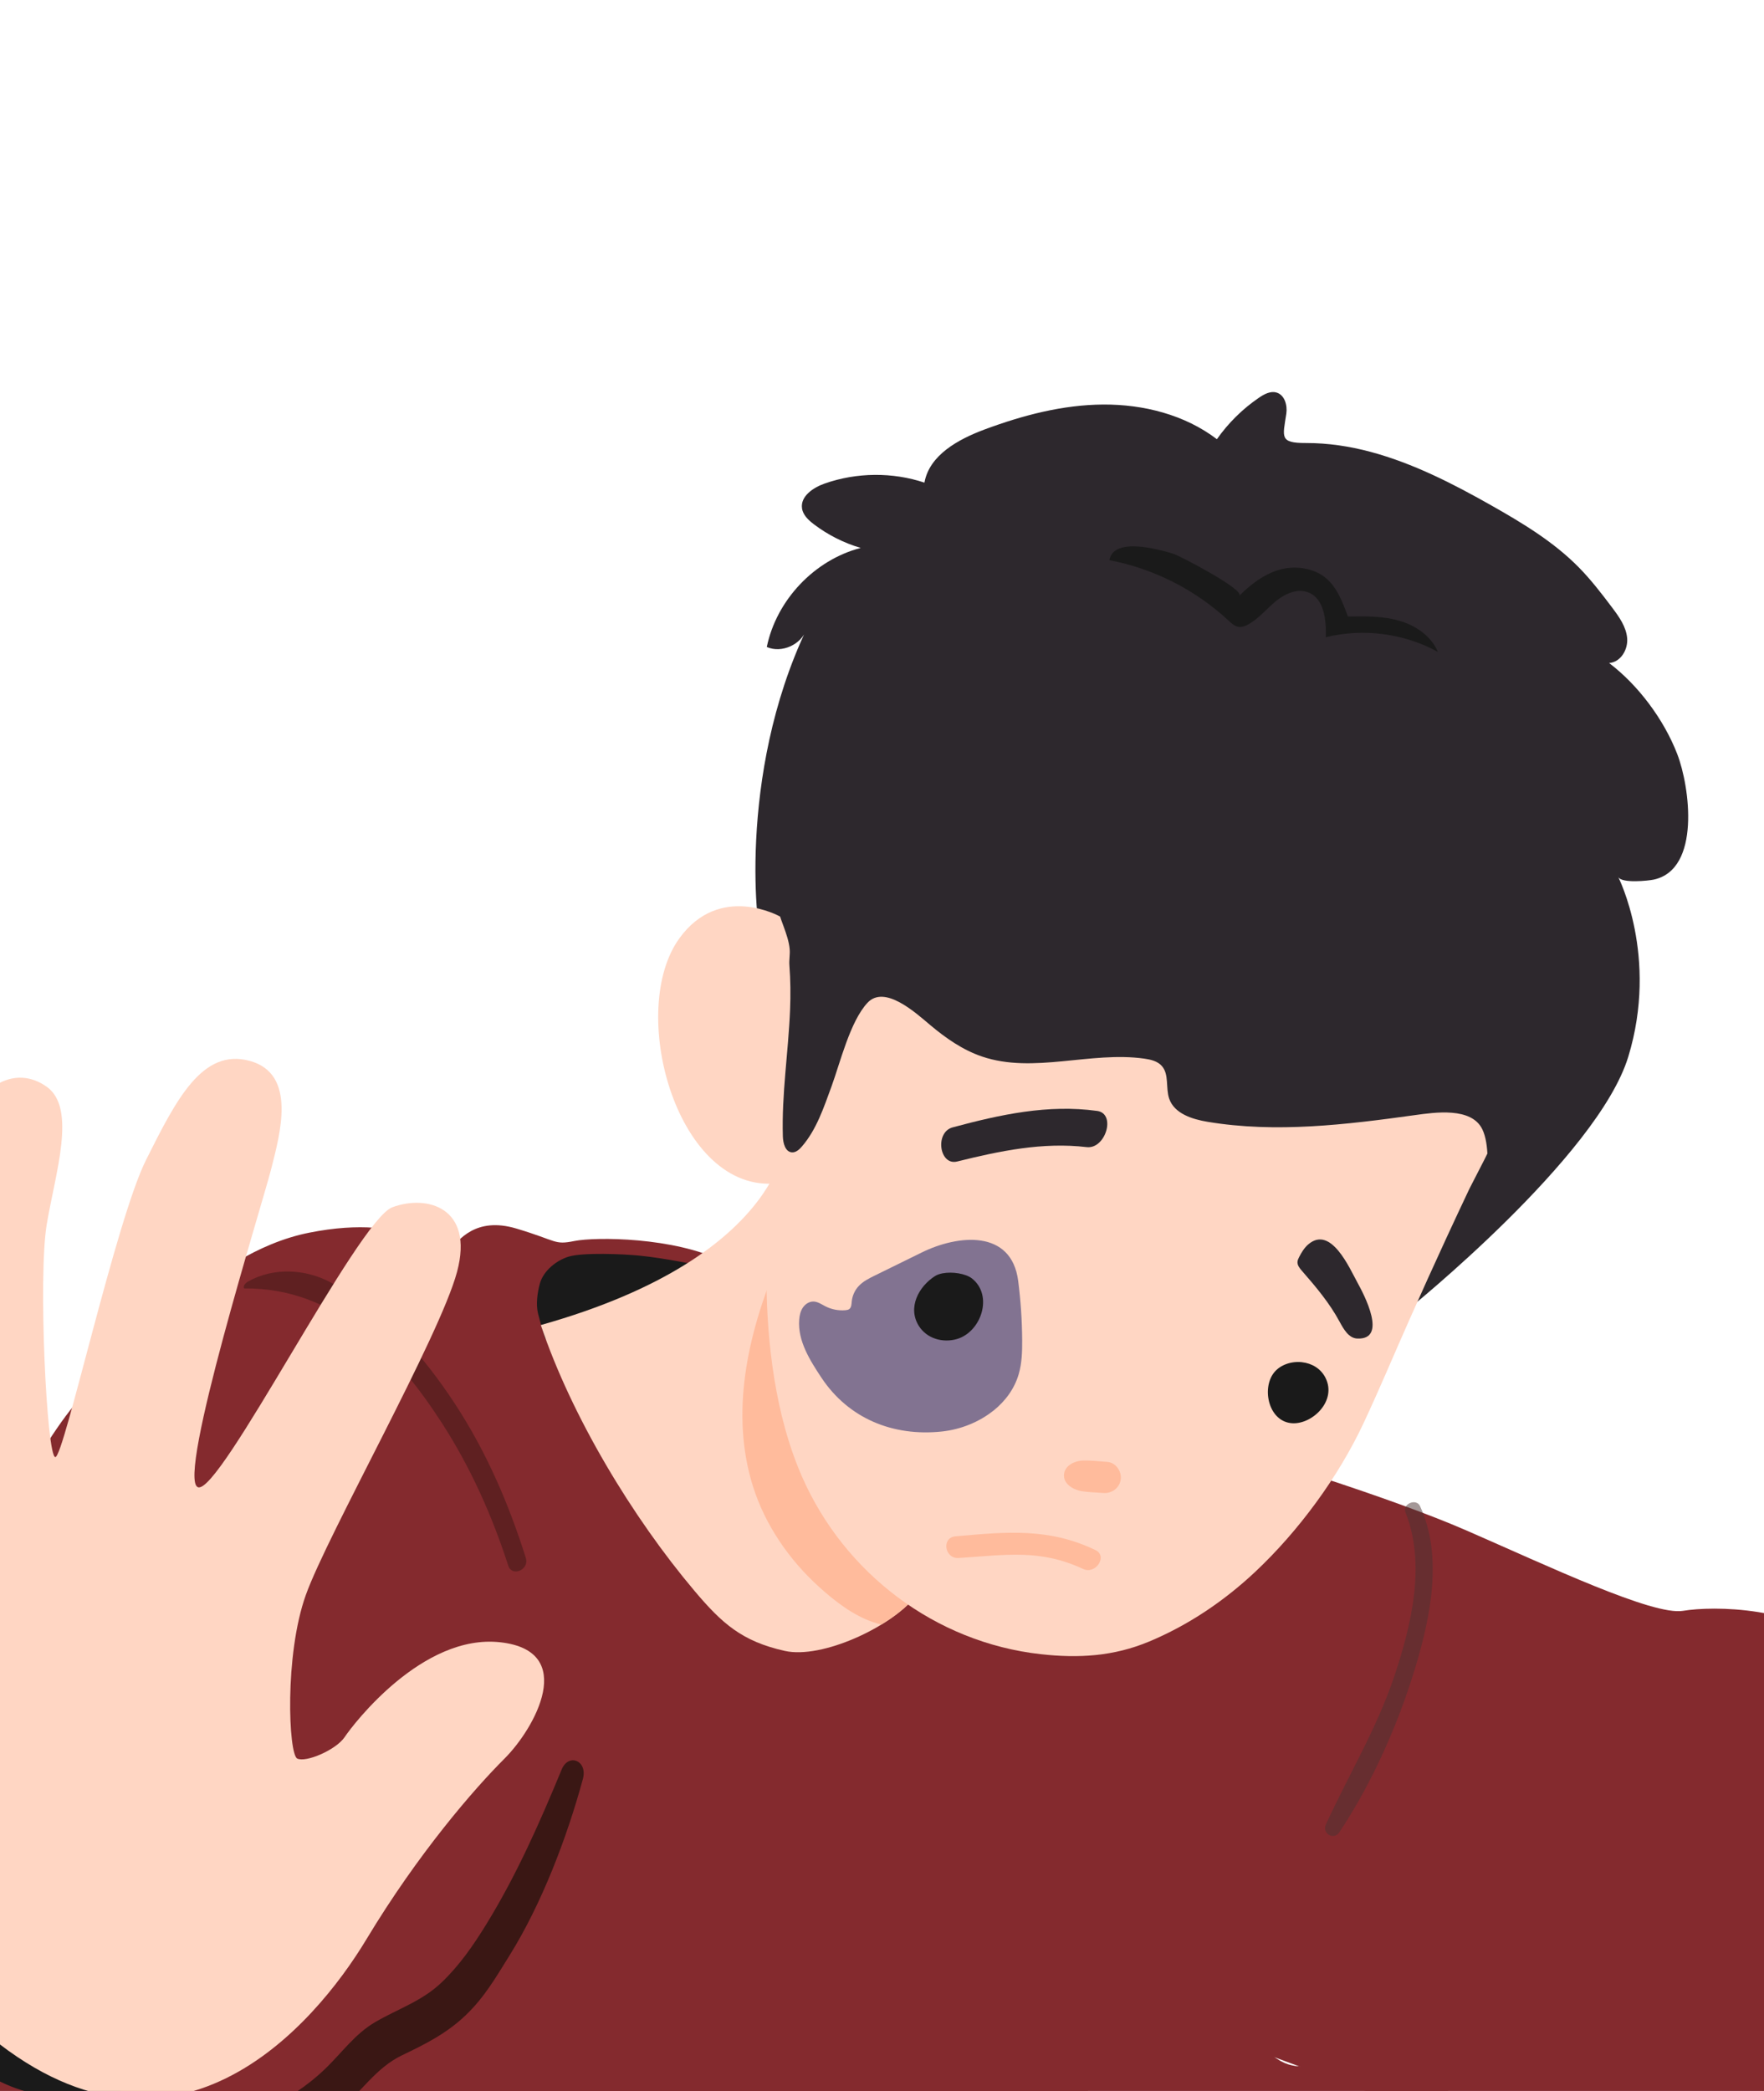 <svg width="54" height="64" viewBox="0 0 54 64" fill="none" xmlns="http://www.w3.org/2000/svg">
<g clip-path="url(#clip0_455_52522)">
<path d="M-0.562 47.725C-0.562 47.725 1.596 43.424 2.738 42.538C3.88 41.652 6.292 38.363 9.465 37.73C12.638 37.098 13.527 38.49 13.78 38.237C14.034 37.984 14.542 37.225 15.81 37.604C17.08 37.984 16.953 38.111 17.587 37.984C18.222 37.857 20.634 37.857 22.156 38.616C23.733 39.402 21.014 52.913 21.014 52.913L1.214 56.455L-0.562 47.725H-0.562Z" fill="#842A2E"/>
<path d="M4.461 86.432C4.241 85.873 4.146 85.261 4.124 84.657C4.102 84.067 4.142 83.467 4.008 82.892C3.784 81.934 3.105 81.155 2.67 80.273C1.744 78.391 2.023 75.71 3.55 74.197C3.653 74.096 3.766 73.991 3.801 73.852C3.849 73.659 3.737 73.467 3.642 73.294C3.398 72.85 3.233 72.354 3.234 71.848C3.235 71.341 3.415 70.826 3.778 70.473C3.852 70.401 3.937 70.332 3.975 70.235C4.013 70.138 3.999 70.03 3.984 69.926C3.383 65.923 1.837 62.211 0.885 58.288C0.37 56.169 0.076 53.971 0.2 51.787C0.326 49.565 1.08 47.861 1.908 45.851C3.178 42.769 6.667 41.9 9.78 41.86C11.728 41.835 13.509 42.399 15.404 42.564C15.413 42.564 38.375 44.568 38.375 44.568C38.375 44.568 42.452 45.781 44.911 46.853C47.37 47.925 50.597 49.457 51.52 49.304C52.442 49.151 55.054 49.151 56.591 50.53C56.591 50.53 62.27 50.624 65.347 52.416C68.424 54.207 49.906 66.999 49.906 66.999L35.303 61.594L13.943 87.221C12.714 87.372 11.485 87.524 10.257 87.676C8.41 87.904 5.995 88.947 4.775 87.049C4.649 86.853 4.545 86.646 4.461 86.431L4.461 86.432Z" fill="#842A2E"/>
<path opacity="0.5" d="M43.471 46.099C43.357 45.851 42.921 46.029 43.024 46.288C43.654 47.87 43.21 49.721 42.692 51.28C42.157 52.889 41.291 54.31 40.589 55.841C40.462 56.117 40.829 56.34 41.001 56.081C42.009 54.565 42.803 52.771 43.328 51.03C43.794 49.485 44.176 47.626 43.471 46.101V46.099Z" fill="#4B3333"/>
<path d="M32.055 79.55C32.702 78.401 34.829 81.386 35.596 80.357C36.848 78.677 36.958 73.012 38.335 71.431C38.386 71.373 38.445 71.353 38.502 71.357C40.455 68.906 42.422 66.468 44.416 64.05C43.865 63.61 42.653 63.572 42.026 63.469C41.541 63.39 41.043 63.29 40.552 63.257C40.292 63.239 40.081 63.254 39.885 63.25C39.577 63.245 39.307 63.196 38.941 62.907L37.33 61.637C37.249 61.574 37.165 61.505 37.128 61.41C37.083 61.295 37.117 61.166 37.153 61.048C37.859 58.712 39.309 56.658 40.07 54.338C40.29 53.667 40.451 52.977 40.604 52.288C40.905 50.934 41.178 49.546 41.008 48.17C40.823 46.67 40.04 45.302 38.69 44.562C37.771 44.058 36.6 44.002 35.61 43.654C33.357 42.862 31.104 42.07 28.85 41.279C26.461 40.439 24.073 39.599 21.684 38.76C21.684 38.76 18.152 38.135 17.229 38.438C16.306 38.742 10.46 40.253 9.076 40.708C7.691 41.163 2.46 42.83 0.908 47.114C-0.645 51.398 -0.281 57.514 2.314 62.273C3.011 63.551 3.941 64.589 4.962 65.612C6.006 66.66 7.124 67.712 8.504 68.301C8.767 68.414 9.039 68.508 9.286 68.653C10.176 69.17 10.761 69.925 11.776 70.245C12.651 70.52 13.58 70.653 14.485 70.795C16.282 71.076 18.206 71.149 19.955 71.669C19.98 71.677 20.005 71.685 20.031 71.693C21.273 72.111 27.583 78.691 31.748 79.911C31.852 79.788 31.956 79.668 32.054 79.55H32.055Z" fill="#842A2E"/>
<path d="M19.563 38.431C19.101 38.385 17.854 38.329 17.41 38.462C17.035 38.575 16.636 38.894 16.527 39.285C16.45 39.565 16.4 39.93 16.473 40.216C16.535 40.463 16.605 40.707 16.681 40.949C17.734 42.729 20.947 44.865 20.947 44.865L23.406 39.197C23.406 39.197 21.1 38.584 19.564 38.431H19.563Z" fill="#1A1A1A"/>
<path d="M16.555 40.556C17.499 43.361 19.365 46.449 21.26 48.693C22.098 49.686 22.71 50.238 24.026 50.531C25.159 50.784 27.273 49.803 28.025 48.865C28.053 48.214 27.356 48.08 27.287 47.472L26.278 44.787L24.096 34.609C24.096 34.609 24.178 38.409 16.555 40.557V40.556Z" fill="#FFD6C3"/>
<path d="M23.049 45.491C23.422 46.677 24.159 47.746 25.08 48.578C25.552 49.005 26.104 49.433 26.712 49.645C26.8 49.676 26.889 49.701 26.977 49.725C27.413 49.461 27.786 49.161 28.024 48.865C28.051 48.214 27.354 48.08 27.285 47.472L26.276 44.788L25.33 40.371L23.974 38.352C23.974 38.352 23.896 38.484 23.77 38.725C22.89 40.84 22.345 43.254 23.049 45.491Z" fill="#FFBB9C"/>
<path d="M23.337 28.825C23.175 28.739 22.543 23.767 24.695 19.247C24.538 19.729 23.931 20.005 23.473 19.803C23.77 18.364 24.934 17.137 26.348 16.771C25.83 16.619 25.341 16.371 24.912 16.045C24.747 15.919 24.579 15.763 24.551 15.556C24.5 15.188 24.897 14.921 25.248 14.799C26.229 14.456 27.319 14.447 28.299 14.772C28.451 13.924 29.341 13.443 30.146 13.143C31.311 12.71 32.531 12.39 33.769 12.382C35.007 12.374 36.269 12.695 37.252 13.443C37.6 12.948 38.037 12.516 38.537 12.175C38.698 12.065 38.891 11.96 39.077 12.015C39.325 12.087 39.415 12.403 39.377 12.662C39.269 13.384 39.16 13.562 39.986 13.56C40.653 13.559 41.312 13.659 41.954 13.83C43.267 14.182 44.488 14.81 45.664 15.476C46.614 16.014 47.56 16.584 48.327 17.362C48.703 17.744 49.031 18.171 49.353 18.599C49.564 18.88 49.781 19.182 49.811 19.534C49.84 19.873 49.622 20.265 49.259 20.294C50.155 20.976 50.936 22.024 51.344 23.079C51.73 24.077 52.071 26.605 50.628 26.922C50.47 26.957 49.643 27.046 49.538 26.844C49.538 26.844 50.782 29.277 49.845 32.345C48.908 35.412 43.083 40.096 43.083 40.096C43.083 40.096 23.397 28.858 23.338 28.827L23.337 28.825Z" fill="#2D282D"/>
<path d="M23.632 36.231C23.632 36.231 22.875 41.38 24.554 45.203C25.851 48.156 28.631 50.27 31.858 50.631C33.022 50.761 34.096 50.697 35.18 50.243C36.38 49.742 37.473 49.003 38.419 48.116C39.753 46.864 40.97 45.208 41.743 43.557C42.234 42.51 42.679 41.441 43.149 40.385C43.519 39.552 43.895 38.721 44.277 37.893C44.508 37.393 44.741 36.894 44.977 36.396C45.054 36.232 45.844 34.761 45.784 34.706L39.88 29.27L23.875 28.051C23.875 28.051 22.032 27.012 20.797 28.72C19.211 30.915 20.679 36.348 23.631 36.23L23.632 36.231Z" fill="#FFD6C3"/>
<path d="M45.495 34.96C45.47 34.815 45.433 34.681 45.379 34.569C45.049 33.877 43.918 34.048 43.314 34.131C41.206 34.424 39.06 34.685 36.966 34.336C36.492 34.257 35.949 34.084 35.792 33.629C35.679 33.3 35.795 32.887 35.567 32.628C35.436 32.479 35.227 32.43 35.03 32.402C33.382 32.17 31.637 32.873 30.062 32.338C29.471 32.138 28.95 31.773 28.473 31.372C28.034 31.003 27.08 30.128 26.554 30.695C26.021 31.268 25.719 32.533 25.451 33.263C25.215 33.905 24.995 34.575 24.548 35.092C24.468 35.185 24.364 35.279 24.243 35.271C24.039 35.257 23.972 34.991 23.965 34.785C23.926 33.488 24.134 32.199 24.186 30.904C24.204 30.451 24.2 29.998 24.165 29.546C24.152 29.379 24.188 29.218 24.174 29.053C24.154 28.82 24.068 28.576 23.989 28.358C23.895 28.1 23.774 27.824 23.855 27.561C23.91 27.38 24.053 27.238 24.206 27.127C24.679 26.785 25.318 26.582 25.863 26.389C26.447 26.183 26.958 25.733 27.476 25.388C28.421 24.758 29.377 24.14 30.343 23.543L46.126 27.858C46.342 29.174 46.556 30.489 46.773 31.804C46.891 32.518 47.3 33.219 47.11 33.944C46.971 34.475 46.691 35.001 46.406 35.467C46.252 35.719 45.501 36.423 45.487 36.666C45.512 36.214 45.588 35.502 45.495 34.959L45.495 34.96Z" fill="#2D282D"/>
<path d="M41.263 18.871C41.005 18.169 40.758 17.552 39.934 17.401C39.138 17.255 38.477 17.699 37.936 18.237C38.119 18.055 36.11 17.009 35.919 16.95C35.514 16.827 34.09 16.415 33.961 17.145C35.317 17.404 36.594 18.052 37.605 18.992C37.697 19.079 37.798 19.172 37.923 19.188C38.024 19.201 38.125 19.16 38.215 19.111C38.534 18.934 38.769 18.638 39.05 18.406C39.331 18.173 39.716 18 40.052 18.133C40.537 18.324 40.601 18.977 40.587 19.503C41.737 19.222 42.985 19.386 44.018 19.953C43.814 19.467 43.335 19.143 42.83 18.998C42.325 18.853 41.79 18.861 41.264 18.87L41.263 18.871Z" fill="#1A1A1A"/>
<path d="M39.858 41.695C40.15 41.727 40.43 41.881 40.577 42.174C40.926 42.87 40.191 43.583 39.579 43.563C38.841 43.539 38.609 42.506 39.001 42.012C39.19 41.773 39.532 41.658 39.857 41.694L39.858 41.695Z" fill="#1A1A1A"/>
<path d="M30.416 43.172C29.972 43.529 29.404 43.754 28.835 43.815C27.328 43.975 25.973 43.412 25.147 42.17C24.79 41.632 24.418 41.041 24.465 40.398C24.474 40.267 24.503 40.135 24.575 40.026C24.648 39.916 24.77 39.835 24.902 39.837C25.034 39.84 25.149 39.923 25.267 39.983C25.454 40.079 25.669 40.121 25.878 40.103C25.919 40.099 25.963 40.093 25.996 40.069C26.065 40.019 26.066 39.92 26.074 39.836C26.091 39.66 26.167 39.491 26.288 39.362C26.421 39.219 26.602 39.129 26.779 39.042C27.257 38.807 27.735 38.571 28.214 38.337C29.334 37.785 30.967 37.627 31.169 39.206C31.246 39.808 31.287 40.414 31.291 41.021C31.293 41.369 31.283 41.722 31.186 42.056C31.057 42.504 30.777 42.883 30.416 43.174V43.172Z" fill="#827391"/>
<path d="M28.853 38.974C29.154 38.916 29.564 38.982 29.753 39.13C30.413 39.65 30.04 40.764 29.296 40.984C28.863 41.111 28.372 40.974 28.126 40.581C27.777 40.023 28.121 39.377 28.624 39.057C28.685 39.018 28.764 38.991 28.852 38.974H28.853Z" fill="#1A1A1A"/>
<path d="M33.146 44.704C33.395 44.696 33.648 44.729 33.897 44.746C34.153 44.763 34.34 45.03 34.309 45.277C34.276 45.543 34.035 45.717 33.778 45.697C33.56 45.68 33.335 45.676 33.119 45.643C32.869 45.603 32.534 45.423 32.573 45.114C32.607 44.845 32.912 44.711 33.146 44.704V44.704Z" fill="#FFBB9C"/>
<path d="M33.586 34.003C32.082 33.795 30.617 34.115 29.164 34.506C28.61 34.654 28.753 35.687 29.301 35.551C30.605 35.228 31.921 34.952 33.266 35.111C33.844 35.179 34.175 34.085 33.587 34.003H33.586Z" fill="#2D282D"/>
<path d="M41.98 40.266C41.887 39.869 41.645 39.422 41.553 39.254C41.311 38.816 40.744 37.496 40.05 38.087C39.929 38.191 39.844 38.331 39.77 38.474C39.747 38.521 39.723 38.569 39.719 38.62C39.711 38.728 39.787 38.82 39.857 38.9C40.281 39.385 40.7 39.883 41.006 40.451C41.132 40.683 41.286 40.959 41.549 40.97C42.02 40.99 42.071 40.653 41.98 40.266Z" fill="#2D282D"/>
<path d="M33.535 47.445C32.113 46.76 30.821 46.883 29.247 47.024C28.814 47.063 28.917 47.714 29.344 47.687C30.801 47.593 31.834 47.408 33.157 48.022C33.546 48.202 33.916 47.628 33.535 47.445Z" fill="#FFBB9C"/>
<path d="M-3.326 58.964C-3.326 58.964 -3.55 61.297 -1.831 63.406C-0.112 65.515 2.452 65.831 6.419 65.303C10.385 64.776 10.425 62.26 11.747 61.733C13.069 61.205 16.904 56.987 17.565 53.429C18.226 49.87 17.168 45.125 16.375 43.28C15.582 41.434 12.011 39.457 12.011 39.457L4.21 51.32L-3.327 58.965L-3.326 58.964Z" fill="#842A2E"/>
<path d="M-2.796 60.285C-2.796 60.285 -1.209 65.821 4.608 63.712C10.426 61.602 5.401 57.648 5.401 57.648L-2.797 60.285H-2.796Z" fill="#1A1A1A"/>
<path opacity="0.5" d="M16.098 47.69C15.575 46.026 14.886 44.431 13.927 42.968C12.915 41.425 11.749 40.119 10.109 39.245C9.339 38.834 8.359 38.792 7.599 39.222C7.519 39.268 7.43 39.354 7.472 39.436C10.259 39.407 12.13 41.39 13.529 43.558C14.401 44.908 15.066 46.392 15.558 47.919C15.674 48.278 16.209 48.046 16.097 47.69H16.098Z" fill="#3A1714"/>
<path d="M-0.554 62.128C-0.554 62.128 -4.388 61.733 -5.182 57.515C-5.975 53.297 -6.107 49.606 -6.636 47.498C-7.165 45.389 -8.223 41.962 -7.958 39.985C-7.694 38.008 -6.239 37.481 -5.578 38.271C-4.917 39.062 -4.123 46.048 -3.066 45.784C-2.008 45.521 -2.669 38.535 -1.744 35.767C-0.818 33 0.504 32.604 1.43 33.263C2.355 33.922 1.694 35.899 1.43 37.481C1.165 39.063 1.43 44.598 1.694 44.598C1.958 44.598 3.545 37.349 4.471 35.503C5.396 33.657 6.189 32.076 7.644 32.471C9.098 32.867 8.57 34.712 8.305 35.767C8.041 36.821 5.396 45.257 6.058 45.52C6.719 45.784 10.95 37.348 12.008 36.953C13.065 36.557 14.52 36.953 13.991 38.93C13.462 40.907 10.024 46.97 9.363 48.816C8.702 50.661 8.834 53.692 9.098 53.825C9.363 53.957 10.289 53.561 10.553 53.165C10.817 52.77 12.933 50.002 15.313 50.266C17.694 50.529 16.371 52.902 15.446 53.825C14.52 54.747 12.797 56.732 11.215 59.361C9.628 61.997 5.265 67.137 -0.553 62.128H-0.554Z" fill="#FFD6C3"/>
<path d="M17.195 54.158C16.517 55.797 15.813 57.394 14.88 58.909C14.49 59.542 14.064 60.157 13.524 60.673C12.914 61.256 12.195 61.478 11.484 61.893C10.87 62.251 10.468 62.826 9.966 63.311C9.405 63.853 8.747 64.281 8.04 64.609C7.246 64.978 6.379 65.2 5.511 65.31C4.632 65.421 3.737 65.362 2.864 65.494C2.271 65.584 2.533 66.126 3.034 66.182C4.782 66.375 6.77 66.57 8.373 65.864C9.104 65.542 9.782 65.12 10.389 64.601C11.049 64.039 11.507 63.292 12.306 62.908C13.027 62.563 13.681 62.235 14.264 61.674C14.838 61.122 15.175 60.529 15.596 59.855C16.58 58.278 17.355 56.249 17.843 54.452C17.997 53.888 17.405 53.65 17.195 54.158L17.195 54.158Z" fill="#3A1714"/>
</g>
<defs>
<clipPath id="clip0_455_52522">
<rect width="54" height="64" fill="white"/>
</clipPath>
</defs>
</svg>
